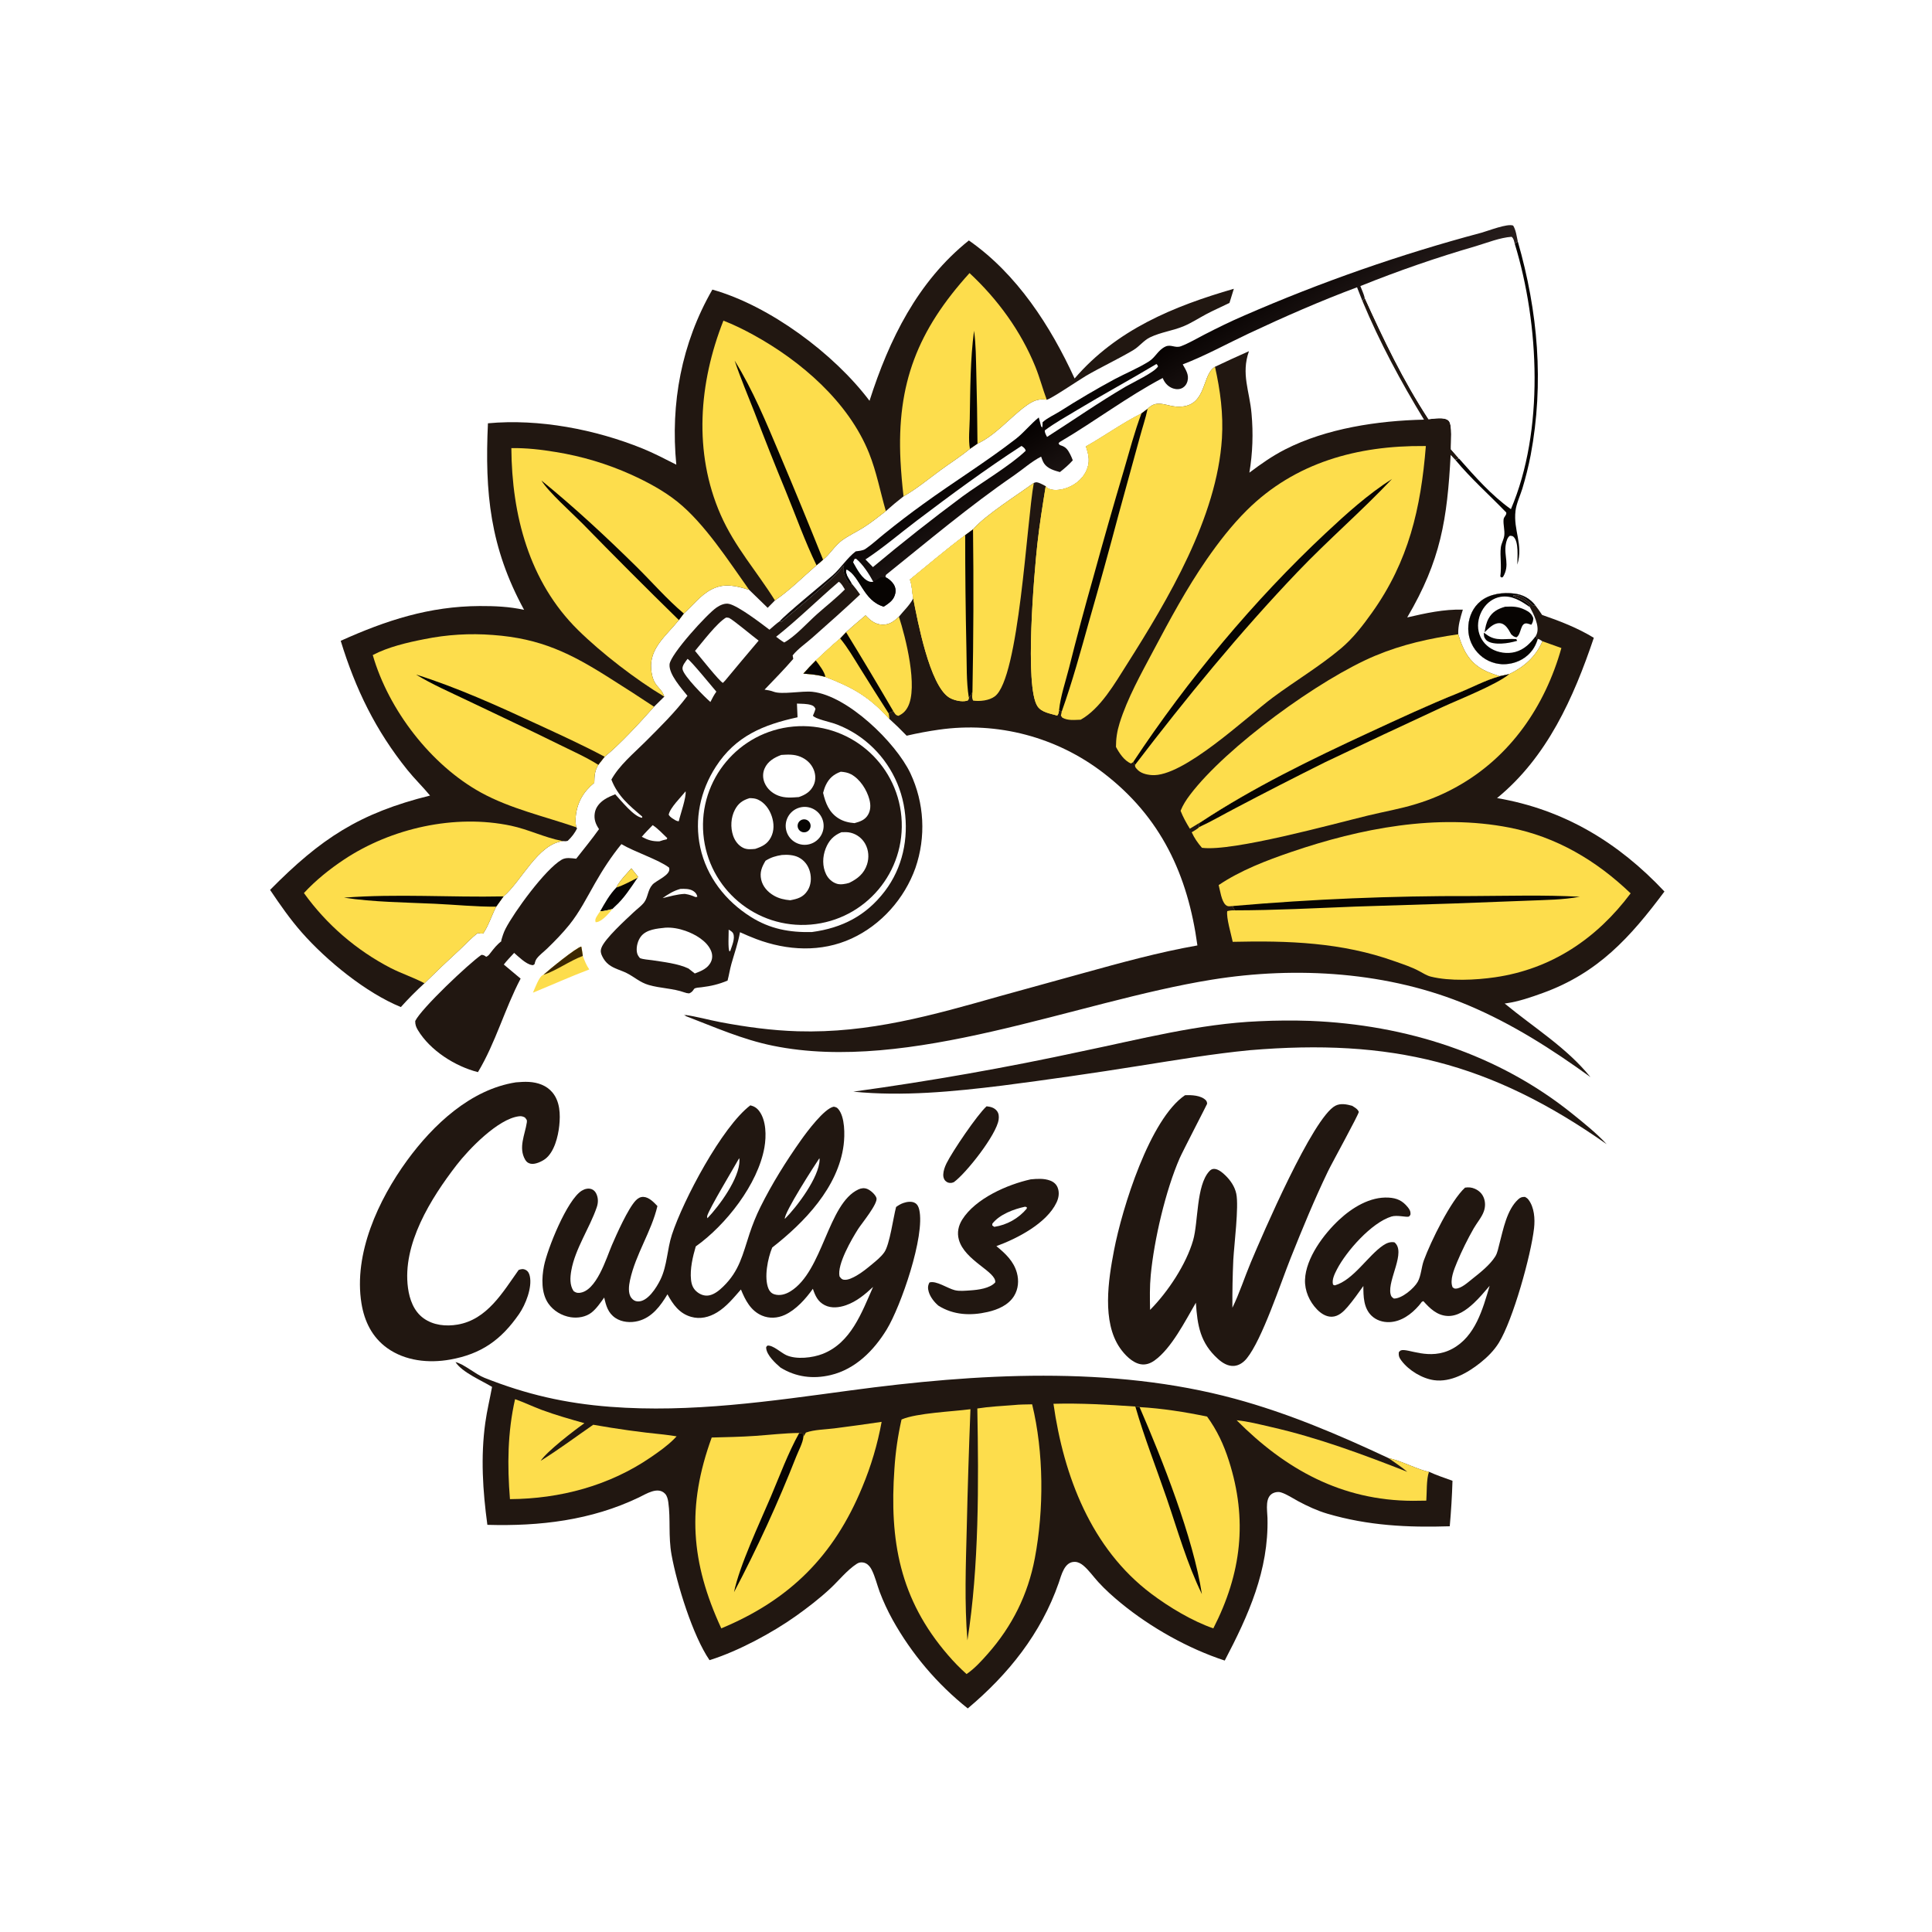 <svg xmlns="http://www.w3.org/2000/svg" style="display: block;" viewBox="0 0 2048 2048" width="1024" height="1024"><defs><linearGradient id="Gradient1" gradientUnits="userSpaceOnUse" x1="1226.02" y1="368.588" x2="1275.52" y2="449.804"><stop class="stop0" offset="0" stop-opacity="1" stop-color="rgb(5,1,0)"></stop><stop class="stop1" offset="1" stop-opacity="1" stop-color="rgb(40,30,29)"></stop></linearGradient><linearGradient id="Gradient2" gradientUnits="userSpaceOnUse" x1="541.595" y1="782.918" x2="568.759" y2="748.36"><stop class="stop0" offset="0" stop-opacity="1" stop-color="rgb(0,2,1)"></stop><stop class="stop1" offset="1" stop-opacity="1" stop-color="rgb(34,21,5)"></stop></linearGradient></defs><path transform="translate(0,0)" fill="rgb(255,255,255)" d="M 0 0 L 2048 0 L 2048 2048 L 0 2048 L 0 0 z"></path><path transform="translate(0,0)" fill="rgb(33,23,17)" d="M 1444.3 319.241 L 1446.61 315.64 C 1466.75 360.14 1487.47 403.368 1514.27 444.374 C 1519.87 443.934 1531.25 441.602 1535.65 446.032 C 1539.82 450.23 1537.84 469.635 1538.05 476.31 L 1546.55 486.029 L 1542.72 487.463 L 1537.75 482.2 C 1534.09 550.485 1527.39 593.853 1491.7 654.501 C 1511.3 649.985 1530.42 645.703 1550.68 646.229 C 1548.04 654.98 1545.47 663.088 1545.81 672.352 C 1550.53 688.201 1556.8 701.419 1571.97 709.763 C 1577.51 712.815 1583.77 714.813 1589.77 716.775 L 1599.81 714.591 C 1615.6 707.024 1628.06 696.073 1635 679.75 L 1630.83 677.188 L 1629.82 678.039 C 1627.69 684.669 1624.69 689.715 1619.52 694.453 C 1612.24 701.115 1601.88 704.507 1592.07 704.056 C 1582.13 703.534 1572.8 699.064 1566.17 691.64 C 1559.08 683.78 1555.6 673.32 1556.56 662.782 C 1557.38 652.943 1561.8 643.503 1569.56 637.26 C 1579.34 629.398 1593.39 627.639 1605.56 629.257 C 1614.73 630.477 1621.78 634.514 1627.53 641.725 C 1630.1 645 1632.43 648.332 1634.68 651.841 C 1653.72 658.403 1672.23 665.579 1689.52 676.102 C 1668.13 739.569 1640.08 802.561 1586.94 845.999 C 1657.88 858.114 1715.62 893.076 1764.38 945.05 C 1728.09 993.674 1694.12 1031.36 1635.39 1052.63 C 1623 1057.11 1609.77 1061.71 1596.7 1063.54 C 1596.14 1063.61 1595.57 1063.68 1595.01 1063.75 C 1625.84 1089.28 1660.46 1110.23 1685.95 1141.77 C 1645.17 1112.27 1603.37 1085.5 1556.81 1065.82 C 1472.18 1030.06 1374.55 1024 1284.55 1038.5 C 1140.13 1061.77 964.178 1138.11 819.25 1108.51 C 786.697 1101.86 757.471 1088.77 726.618 1076.95 L 726.097 1075.62 L 725.683 1076.5 L 725.384 1075.75 C 738.235 1077.41 750.896 1081.12 763.64 1083.53 C 790.717 1088.64 818.221 1092.39 845.79 1093.2 C 921.342 1095.4 988.382 1076.22 1060.21 1055.87 L 1147.98 1031.63 C 1187.96 1020.58 1228.41 1009.38 1269.3 1002.2 C 1259.15 927.552 1230.75 866.122 1169.63 819.324 C 1120.12 781.213 1057.34 764.678 995.483 773.46 C 983.932 775.093 972.458 777.236 961.096 779.882 C 955.154 773.678 948.991 767.691 942.617 761.931 C 920.65 737.949 904.232 728.924 874.965 717.543 C 867.195 715.392 859.611 714.638 851.6 714.098 C 855.822 709.252 860.221 704.682 864.774 700.147 C 873.315 692.315 881.72 684.215 890.632 676.807 L 896.898 670.204 C 903.53 664.002 910.628 658.217 917.51 652.291 C 922.628 657.636 927.708 661.977 935.503 662.17 C 942.865 662.353 947.771 658.513 952.889 653.729 C 958.103 647.218 964.111 641.824 968.057 634.371 C 966.718 627.464 966.986 621.147 964.555 614.358 C 984.06 598.516 1002.95 582.336 1023.14 567.298 L 1031.45 561.141 C 1044.67 545.853 1078.31 524.811 1095.88 511.919 C 1098.6 510.746 1099.94 511.258 1102.72 512.414 C 1104.7 513.237 1106.62 514.346 1108.5 515.371 C 1109 516.096 1109.22 516.525 1110.01 517.082 C 1114.92 520.546 1123.38 519.568 1128.76 517.929 C 1138.26 515.032 1146.91 508.719 1151.27 499.631 C 1155.86 490.058 1154.32 482.74 1151.12 473.232 C 1171.04 462.009 1189.47 448.616 1209.98 438.299 C 1212.08 436.605 1214.33 435.032 1216.5 433.412 C 1217.04 432.754 1218.02 431.99 1218.65 431.458 C 1227.24 424.191 1237.24 430.454 1247.04 431.048 C 1278.93 432.981 1273.63 399.889 1286.44 389.886 C 1286.93 389.505 1287.44 389.153 1287.94 388.787 C 1299.87 383.131 1311.87 377.627 1323.94 372.276 C 1315.44 396.443 1324.61 414.411 1326.67 438.41 C 1328.61 459.297 1327.85 480.348 1324.4 501.039 C 1336.58 491.861 1348.67 483.359 1362.29 476.397 C 1406.01 454.063 1460.72 445.893 1509.48 444.837 C 1484.71 404.133 1462.69 363.226 1444.3 319.241 z"></path><path transform="translate(0,0)" fill="rgb(253,221,76)" d="M 1287.94 388.787 C 1293.57 413.892 1296.91 438.965 1295.29 464.754 C 1290.03 548.511 1238.32 635.254 1194.43 704.483 C 1181.83 724.352 1166.44 751.318 1145.56 762.932 C 1138.81 763.097 1132.14 764.118 1126.05 760.725 L 1124.59 758.617 L 1125.48 754.274 L 1122.63 752.85 C 1122.2 755.29 1122.28 756.544 1120.69 758.545 C 1113.59 756.401 1104.25 755.276 1099.83 748.755 C 1085.81 728.062 1096.42 605.974 1099.67 576.511 C 1101.94 556.004 1105.22 535.729 1108.5 515.371 C 1109 516.096 1109.22 516.525 1110.01 517.082 C 1114.92 520.546 1123.38 519.568 1128.76 517.929 C 1138.26 515.032 1146.91 508.719 1151.27 499.631 C 1155.86 490.058 1154.32 482.74 1151.12 473.232 C 1171.04 462.009 1189.47 448.616 1209.98 438.299 C 1212.08 436.605 1214.33 435.032 1216.5 433.412 C 1217.04 432.754 1218.02 431.99 1218.65 431.458 C 1227.24 424.191 1237.24 430.454 1247.04 431.048 C 1278.93 432.981 1273.63 399.889 1286.44 389.886 C 1286.93 389.505 1287.44 389.153 1287.94 388.787 z"></path><path transform="translate(0,0)" fill="rgb(253,221,76)" d="M 1151.12 473.232 C 1171.04 462.009 1189.47 448.616 1209.98 438.299 C 1202.58 457.818 1197.26 478.431 1191.35 498.456 C 1180.16 536.18 1169.35 574.019 1158.93 611.966 C 1149.88 643.814 1141.32 675.8 1133.25 707.912 C 1129.53 722.48 1124.24 737.893 1122.63 752.85 C 1122.2 755.29 1122.28 756.544 1120.69 758.545 C 1113.59 756.401 1104.25 755.276 1099.83 748.755 C 1085.81 728.062 1096.42 605.974 1099.67 576.511 C 1101.94 556.004 1105.22 535.729 1108.5 515.371 C 1109 516.096 1109.22 516.525 1110.01 517.082 C 1114.92 520.546 1123.38 519.568 1128.76 517.929 C 1138.26 515.032 1146.91 508.719 1151.27 499.631 C 1155.86 490.058 1154.32 482.74 1151.12 473.232 z"></path><path transform="translate(0,0)" fill="rgb(7,4,2)" d="M 1216.5 433.412 C 1214.41 443.431 1210.95 453.402 1208.3 463.322 L 1185.7 545.571 C 1175.75 583.05 1165.42 620.427 1154.71 657.697 C 1145.67 689.944 1136.76 722.733 1125.48 754.274 L 1122.63 752.85 C 1124.24 737.893 1129.53 722.48 1133.25 707.912 C 1141.32 675.8 1149.88 643.814 1158.93 611.966 C 1169.35 574.019 1180.16 536.18 1191.35 498.456 C 1197.26 478.431 1202.58 457.818 1209.98 438.299 C 1212.08 436.605 1214.33 435.032 1216.5 433.412 z"></path><path transform="translate(0,0)" fill="rgb(253,221,76)" d="M 1635 679.75 C 1641.72 682.1 1648.43 684.494 1655.13 686.931 C 1637.83 748.579 1601.02 802.367 1544.43 833.889 C 1530.8 841.514 1516.39 847.645 1501.44 852.176 C 1484.61 857.413 1467.24 860.356 1450.14 864.503 C 1413.24 873.451 1306.37 903.034 1274.12 898.693 C 1269.68 893.627 1266.06 888.395 1263.26 882.238 C 1265.46 880.763 1269.59 878.719 1271.2 876.713 C 1270.41 874.048 1270.9 874.258 1272.09 871.925 C 1328.51 834.693 1389.92 804.88 1451.21 776.523 C 1482.57 762.013 1513.81 747.422 1545.88 734.555 C 1560.32 728.764 1574.81 720.87 1589.77 716.775 L 1599.81 714.591 C 1615.6 707.024 1628.06 696.073 1635 679.75 z"></path><path transform="translate(0,0)" fill="rgb(7,4,2)" d="M 1589.77 716.775 L 1599.81 714.591 C 1586.54 725.728 1546.01 741.691 1529.05 749.529 C 1487.44 768.749 1445.95 788.242 1404.6 808.007 C 1372.75 823.884 1341.07 840.111 1309.58 856.685 C 1296.87 863.284 1284.19 870.736 1271.2 876.713 C 1270.41 874.048 1270.9 874.258 1272.09 871.925 C 1328.51 834.693 1389.92 804.88 1451.21 776.523 C 1482.57 762.013 1513.81 747.422 1545.88 734.555 C 1560.32 728.764 1574.81 720.87 1589.77 716.775 z"></path><path transform="translate(0,0)" fill="rgb(253,221,76)" d="M 1251.46 859.46 C 1253.98 853.219 1257.39 847.952 1261.43 842.612 C 1299.88 791.736 1399.31 719.507 1457.99 695.024 C 1486.66 683.061 1515.18 676.765 1545.81 672.352 C 1550.53 688.201 1556.8 701.419 1571.97 709.763 C 1577.51 712.815 1583.77 714.813 1589.77 716.775 C 1574.81 720.87 1560.32 728.764 1545.88 734.555 C 1513.81 747.422 1482.57 762.013 1451.21 776.523 C 1389.92 804.88 1328.51 834.693 1272.09 871.925 L 1261.27 878.458 C 1257.52 872.271 1254.08 866.22 1251.46 859.46 z"></path><path transform="translate(0,0)" fill="rgb(253,221,76)" d="M 1031.45 561.141 C 1044.67 545.853 1078.31 524.811 1095.88 511.919 C 1088.35 552.683 1080.31 719.012 1054.53 738.193 C 1048.5 742.68 1038.82 743.654 1031.61 742.716 C 1029.89 739.924 1030.69 736.514 1030.84 733.275 C 1029.77 735.911 1029.32 737.381 1026.94 739.104 C 1026.92 739.568 1027 740.046 1026.88 740.494 C 1026.43 742.181 1026.38 742.389 1024.98 742.802 C 1019.53 744.407 1010.63 742.297 1005.9 739.229 C 985.388 725.916 972.831 658.728 968.057 634.371 C 966.718 627.464 966.986 621.147 964.555 614.358 C 984.06 598.516 1002.95 582.336 1023.14 567.298 L 1031.45 561.141 z"></path><path transform="translate(0,0)" fill="rgb(253,221,76)" d="M 964.555 614.358 C 984.06 598.516 1002.95 582.336 1023.14 567.298 C 1023.13 607.271 1023.56 647.243 1024.43 687.207 C 1024.9 704.034 1024.27 722.539 1026.94 739.104 C 1026.92 739.568 1027 740.046 1026.88 740.494 C 1026.43 742.181 1026.38 742.389 1024.98 742.802 C 1019.53 744.407 1010.63 742.297 1005.9 739.229 C 985.388 725.916 972.831 658.728 968.057 634.371 C 966.718 627.464 966.986 621.147 964.555 614.358 z"></path><path transform="translate(0,0)" fill="rgb(7,4,2)" d="M 1031.45 561.141 C 1032.16 618.518 1031.95 675.904 1030.84 733.275 C 1029.77 735.911 1029.32 737.381 1026.94 739.104 C 1024.27 722.539 1024.9 704.034 1024.43 687.207 C 1023.56 647.243 1023.13 607.271 1023.14 567.298 L 1031.45 561.141 z"></path><path transform="translate(0,0)" fill="rgb(253,221,76)" d="M 917.51 652.291 C 922.628 657.636 927.708 661.977 935.503 662.17 C 942.865 662.353 947.771 658.513 952.889 653.729 C 959.939 675.284 973.509 728.708 962.219 749.572 C 959.776 754.087 956.963 756.649 952.375 758.817 C 949.203 758.196 948.709 756.443 946.919 753.869 C 945.043 754.517 943.564 754.989 942.034 756.283 L 942.617 761.931 C 920.65 737.949 904.232 728.924 874.965 717.543 C 867.195 715.392 859.611 714.638 851.6 714.098 C 855.822 709.252 860.221 704.682 864.774 700.147 C 873.315 692.315 881.72 684.215 890.632 676.807 L 896.898 670.204 C 903.53 664.002 910.628 658.217 917.51 652.291 z"></path><path transform="translate(0,0)" fill="rgb(253,221,76)" d="M 864.774 700.147 C 873.315 692.315 881.72 684.215 890.632 676.807 C 898.586 686.366 904.932 697.468 911.53 707.989 C 921.569 724.168 931.737 740.267 942.034 756.283 L 942.617 761.931 C 920.65 737.949 904.232 728.924 874.965 717.543 C 867.195 715.392 859.611 714.638 851.6 714.098 C 855.822 709.252 860.221 704.682 864.774 700.147 z"></path><path transform="translate(0,0)" fill="rgb(7,4,2)" d="M 864.774 700.147 C 868.213 704.568 874.007 712.045 874.965 717.543 C 867.195 715.392 859.611 714.638 851.6 714.098 C 855.822 709.252 860.221 704.682 864.774 700.147 z"></path><path transform="translate(0,0)" fill="rgb(7,4,2)" d="M 896.898 670.204 C 913.889 697.902 930.564 725.792 946.919 753.869 C 945.043 754.517 943.564 754.989 942.034 756.283 C 931.737 740.267 921.569 724.168 911.53 707.989 C 904.932 697.468 898.586 686.366 890.632 676.807 L 896.898 670.204 z"></path><path transform="translate(0,0)" fill="rgb(255,255,255)" d="M 1629.82 678.039 C 1627.69 684.669 1624.69 689.715 1619.52 694.453 C 1612.24 701.115 1601.88 704.507 1592.07 704.056 C 1582.13 703.534 1572.8 699.064 1566.17 691.64 C 1559.08 683.78 1555.6 673.32 1556.56 662.782 C 1557.38 652.943 1561.8 643.503 1569.56 637.26 C 1579.34 629.398 1593.39 627.639 1605.56 629.257 C 1614.73 630.477 1621.78 634.514 1627.53 641.725 L 1625.63 642.157 C 1621.07 638.142 1613.24 630.469 1606.95 630.878 C 1605.83 630.95 1605.2 631.135 1604.04 631.375 L 1604.03 631.935 C 1610.66 634.452 1617.32 636.386 1621.62 642.4 L 1621.78 643.615 C 1625.6 650.718 1632.05 663.388 1629.19 671.515 C 1628.68 672.976 1628.61 673.005 1627.96 674.213 L 1629.82 678.039 z"></path><path transform="translate(0,0)" fill="rgb(7,4,2)" d="M 1629.82 678.039 C 1627.69 684.669 1624.69 689.715 1619.52 694.453 C 1612.24 701.115 1601.88 704.507 1592.07 704.056 C 1582.13 703.534 1572.8 699.064 1566.17 691.64 C 1559.08 683.78 1555.6 673.32 1556.56 662.782 C 1557.38 652.943 1561.8 643.503 1569.56 637.26 C 1579.34 629.398 1593.39 627.639 1605.56 629.257 C 1614.73 630.477 1621.78 634.514 1627.53 641.725 L 1625.63 642.157 C 1621.07 638.142 1613.24 630.469 1606.95 630.878 C 1605.83 630.95 1605.2 631.135 1604.04 631.375 L 1604.03 631.935 C 1610.66 634.452 1617.32 636.386 1621.62 642.4 L 1621.78 643.615 C 1612.42 637.077 1602.54 630.669 1590.51 632.704 C 1582.88 633.996 1576.43 638.848 1572.25 645.261 C 1567.68 652.283 1565.59 661.285 1567.47 669.529 C 1569.23 677.201 1573.94 683.549 1580.69 687.566 C 1588.04 691.937 1597.92 693.355 1606.18 691.121 C 1615.8 688.52 1622.25 681.935 1627.96 674.213 L 1629.82 678.039 z"></path><path transform="translate(0,0)" fill="rgb(7,4,2)" d="M 1595.48 643.156 C 1603.33 642.759 1609.15 642.824 1616.44 646.35 C 1620.85 648.483 1623.72 650.623 1625.36 655.321 C 1625.2 658.339 1624.91 659.623 1623.24 662.281 C 1621.83 661.799 1620.24 661.13 1618.77 660.899 C 1611.28 659.718 1612.99 672.272 1607.51 675.578 C 1604.62 675.044 1604 674.191 1601.84 672.287 C 1600.45 669.571 1598.96 666.969 1596.99 664.625 C 1594.97 662.22 1592.32 660.52 1589.06 660.586 C 1582.84 660.711 1577.94 666.294 1573.71 670.229 C 1574.53 665.101 1575.43 660.201 1577.98 655.607 C 1581.96 648.442 1587.86 645.36 1595.48 643.156 z"></path><path transform="translate(0,0)" fill="rgb(7,4,2)" d="M 1572.9 670.648 C 1573.8 671.253 1574.72 671.826 1575.58 672.488 C 1585.81 680.394 1595.62 676.509 1607.28 677.481 L 1608.31 679.291 C 1602.66 680.92 1597.49 681.962 1591.6 682.225 C 1586.81 682.44 1578.42 682.108 1575.02 678.001 C 1572.81 675.336 1573.05 673.857 1572.9 670.648 z"></path><path transform="translate(0,0)" fill="rgb(253,221,76)" d="M 1182.96 791.731 C 1182.98 782.899 1184.18 775.035 1186.81 766.591 C 1195.02 740.242 1209.64 714.169 1222.55 689.853 C 1240.04 656.906 1257.8 623.863 1279.05 593.145 C 1291.76 574.777 1305.76 556.725 1321.62 540.964 C 1372.79 490.107 1439.21 472.223 1509.63 472.809 L 1511.47 472.828 C 1506.15 538.775 1493.38 594.724 1454.36 649.469 C 1444.64 663.114 1434.36 676.522 1421.48 687.365 C 1398.93 706.353 1373.17 721.679 1349.48 739.227 C 1321.47 759.981 1254.01 824.361 1220.72 821.62 C 1214.98 821.147 1208.86 819.682 1204.98 815.07 C 1203.57 813.389 1203.11 813.071 1203.2 810.813 L 1201.22 807.839 L 1198.95 809.342 C 1191.86 806.567 1186.4 798.292 1182.96 791.731 z"></path><path transform="translate(0,0)" fill="rgb(7,4,2)" d="M 1475.64 507.681 C 1443.5 541.726 1407.79 572.424 1375.39 606.355 C 1314.18 670.462 1256.99 740.361 1203.2 810.813 L 1201.22 807.839 C 1258.34 721.405 1329.49 636.024 1405.14 565.265 C 1427.23 544.607 1450.06 523.981 1475.64 507.681 z"></path><path transform="translate(0,0)" fill="rgb(253,221,76)" d="M 1291.84 938.217 C 1315.06 922.567 1342.6 912.058 1369.02 903.045 C 1442.09 878.109 1523.23 862.245 1600.15 877.307 C 1649.77 887.023 1692.34 912.241 1728.53 947.006 C 1692.63 994.96 1644.72 1027.28 1584.68 1035.97 C 1564.25 1038.92 1536.93 1040.27 1516.68 1035.24 C 1512.59 1034.22 1508.32 1031.54 1504.61 1029.52 C 1496.4 1025.04 1487.17 1022.13 1478.38 1018.98 C 1422.39 998.908 1365.49 996.988 1306.73 998.378 C 1305.13 990.597 1299.72 972.576 1300.93 965.821 C 1303.87 965.041 1306.29 964.936 1309.32 965.009 C 1307.71 963.175 1307.43 962.77 1306.93 960.399 C 1303.71 960.589 1301.51 961.475 1299 959.022 C 1294.78 954.905 1293.35 943.944 1291.84 938.217 z"></path><path transform="translate(0,0)" fill="rgb(7,4,2)" d="M 1306.93 960.399 C 1391.14 953.085 1475.65 949.568 1560.18 949.859 C 1598.27 949.697 1636.6 948.551 1674.65 950.576 C 1656.87 953.927 1638.32 953.949 1620.27 954.717 L 1540.12 957.752 L 1436.72 961.019 C 1394.25 962.691 1351.83 964.935 1309.32 965.009 C 1307.71 963.175 1307.43 962.77 1306.93 960.399 z"></path><path transform="translate(0,0)" fill="rgb(33,23,17)" d="M 1027.03 254.893 C 1078.05 290.4 1113.62 345.609 1139.13 401.212 C 1183.61 349.484 1243.89 324.637 1307.92 306.123 L 1303.28 321.125 C 1295.04 325.191 1286.55 328.847 1278.44 333.166 C 1270.56 337.365 1262.69 342.532 1254.44 345.931 C 1242.87 350.7 1230.62 352.068 1219.06 357.612 C 1212.42 360.8 1207.76 367.314 1201.39 371.102 C 1185.15 380.754 1167.72 388.822 1151.3 398.344 C 1144.79 402.113 1112.78 423.818 1109.56 423.7 C 1100.67 422.277 1094.66 425.102 1087.5 430.305 C 1070.34 442.782 1055.74 461.127 1036.17 470.278 L 1028.16 475.781 C 1018.36 483.892 1007.44 490.733 997.178 498.256 C 984.368 507.645 971.598 518.269 957.789 526.141 C 951.367 531.151 945.113 536.371 939.036 541.794 C 931.303 547.731 923.561 554.005 915.313 559.206 C 907.785 563.953 899.383 567.758 892.257 573.054 C 884.641 578.714 879.835 587.581 872.481 593.278 C 870.201 595.286 867.96 597.373 865.545 599.216 C 851.408 611.39 836.901 626.027 821.481 636.474 L 813.773 644.325 C 807.281 637.908 800.734 631.547 794.133 625.243 C 780.419 621.083 767.987 617.738 754.411 624.721 C 742.332 630.934 734.787 641.63 724.876 650.347 L 719.624 657.284 C 706.939 673.241 688.102 686.977 690.282 709.578 C 692.127 728.705 700.379 727.044 704.163 738.463 L 693.307 749.155 C 680.065 764.195 656.126 790.204 640.942 802.16 L 634.226 810.755 C 630.317 817.129 630.159 822.517 629.97 829.749 C 618.555 839.077 611.708 850.626 610.3 865.521 C 609.927 869.469 610.167 873.049 610.805 876.948 L 611.743 877.977 C 609.366 883.132 605.893 887.439 601.787 891.326 C 599.975 891.814 598.758 891.825 596.898 891.61 C 569.967 894.605 552.636 934.447 533.748 950.216 C 531.115 953.812 528.529 957.442 525.991 961.105 C 521.283 970.183 517.924 981.125 512.267 989.45 C 510.11 989.852 508.622 989.544 506.496 989.077 C 499.757 994.052 493.668 1000.78 487.531 1006.52 C 474.791 1018.21 462.265 1030.13 449.962 1042.28 C 441.162 1050.34 432.878 1058.64 424.917 1067.53 C 387.957 1052.42 346.346 1018.45 319.959 988.51 C 307.445 974.31 296.836 959.007 286.288 943.329 C 340.085 888.875 380.849 861.991 455.859 843.319 C 448.172 834.013 439.442 825.604 431.852 816.171 C 398.168 774.306 376.849 730.461 361.172 679.285 C 409.256 657.626 455.042 642.686 508.452 642.421 C 524.351 642.341 539.976 643.038 555.553 646.459 C 519.481 580.251 513.815 522.525 517.236 448.715 C 571.302 443.661 631.143 455.177 681.194 475.489 C 693.406 480.445 705.148 486.653 716.91 492.578 C 710.62 427.552 722.365 363.89 755.151 306.975 C 815.717 324.005 884.065 374.819 921.721 424.868 C 942.479 359.97 972.666 298.425 1027.03 254.893 z"></path><path transform="translate(0,0)" fill="rgb(253,221,76)" d="M 395.135 694.375 C 411.511 685.807 431.624 681.088 449.765 677.549 C 473.636 672.694 498.067 671.193 522.353 673.088 C 573.344 676.763 605.134 692.609 647.233 719.391 C 662.711 729.125 678.071 739.047 693.307 749.155 C 680.065 764.195 656.126 790.204 640.942 802.16 L 634.226 810.755 C 630.317 817.129 630.159 822.517 629.97 829.749 C 618.555 839.077 611.708 850.626 610.3 865.521 C 609.927 869.469 610.167 873.049 610.805 876.948 C 577.446 865.444 541.038 857.257 510.001 840.227 C 457.006 811.149 411.936 752.694 395.135 694.375 z"></path><path transform="translate(0,0)" fill="url(#Gradient2)" d="M 440.993 715.04 C 484.763 728.816 527.57 748.261 569.209 767.529 C 593.212 778.637 617.615 789.716 640.942 802.16 L 634.226 810.755 C 621.248 802.497 606.424 795.993 592.617 789.157 C 560.251 773.131 527.534 757.934 494.98 742.309 C 476.877 733.619 458.131 725.521 440.993 715.04 z"></path><path transform="translate(0,0)" fill="rgb(253,221,76)" d="M 766.849 339.892 C 777.62 344.059 788.215 349.277 798.342 354.825 C 848.892 382.518 899.432 425.989 921.218 480.301 C 929.186 500.166 933.103 521.303 939.036 541.794 C 931.303 547.731 923.561 554.005 915.313 559.206 C 907.785 563.953 899.383 567.758 892.257 573.054 C 884.641 578.714 879.835 587.581 872.481 593.278 C 870.201 595.286 867.96 597.373 865.545 599.216 C 851.408 611.39 836.901 626.027 821.481 636.474 C 802.15 605.586 778.784 579.586 763.893 545.643 C 734.882 479.515 740.837 405.792 766.849 339.892 z"></path><path transform="translate(0,0)" fill="rgb(7,4,2)" d="M 778.739 382.242 C 798.144 413.451 812.194 447.809 826.493 481.571 C 842.185 518.657 857.515 555.894 872.481 593.278 C 870.201 595.286 867.96 597.373 865.545 599.216 C 853.215 573.942 843.585 546.591 832.878 520.528 C 821.479 492.937 810.475 465.184 799.868 437.279 C 792.717 419.013 784.986 400.838 778.739 382.242 z"></path><path transform="translate(0,0)" fill="rgb(253,221,76)" d="M 542.054 475.016 C 557.632 474.759 573.788 476.568 589.114 479.157 C 616.796 483.618 643.769 491.713 669.332 503.233 C 686.346 510.998 703.559 520.185 718.16 531.911 C 747.02 555.087 772.609 595.008 794.133 625.243 C 780.419 621.083 767.987 617.738 754.411 624.721 C 742.332 630.934 734.787 641.63 724.876 650.347 L 719.624 657.284 C 706.939 673.241 688.102 686.977 690.282 709.578 C 692.127 728.705 700.379 727.044 704.163 738.463 C 674.218 720.569 637.633 692.398 612.653 667.767 C 560.788 616.625 542.552 545.801 542.054 475.016 z"></path><path transform="translate(0,0)" fill="rgb(7,4,2)" d="M 719.624 657.284 C 685.137 623.535 651.038 589.391 617.334 554.859 C 606.251 543.68 581.038 521.213 573.965 509.368 C 609.184 538.071 641.89 568.464 674.263 600.311 C 691.046 616.821 706.883 635.217 724.876 650.347 L 719.624 657.284 z"></path><path transform="translate(0,0)" fill="rgb(253,221,76)" d="M 322.177 946.665 C 334.466 933.284 349.567 921.199 364.64 911.187 C 414.862 877.829 482.17 862.744 541.644 875.285 C 560.046 879.166 577.209 887.814 595.597 891.373 C 596.03 891.457 596.464 891.531 596.898 891.61 C 569.967 894.605 552.636 934.447 533.748 950.216 C 531.115 953.812 528.529 957.442 525.991 961.105 C 521.283 970.183 517.924 981.125 512.267 989.45 C 510.11 989.852 508.622 989.544 506.496 989.077 C 499.757 994.052 493.668 1000.78 487.531 1006.52 C 474.791 1018.21 462.265 1030.13 449.962 1042.28 C 438.448 1036.2 425.793 1032.07 414.128 1026.14 C 377.658 1007.24 346.156 980.015 322.177 946.665 z"></path><path transform="translate(0,0)" fill="rgb(7,4,2)" d="M 364.656 951.551 C 420.891 947.215 477.482 951.423 533.748 950.216 C 531.115 953.812 528.529 957.442 525.991 961.105 C 504.511 961.273 482.489 959.011 460.986 958.019 C 429.225 956.555 396.082 956.34 364.656 951.551 z"></path><path transform="translate(0,0)" fill="rgb(253,221,76)" d="M 957.789 526.141 C 956.328 513.675 955.255 501.167 954.572 488.635 C 950.439 406.593 972.855 350.067 1027.74 289.471 C 1057.52 317.142 1082.19 350.972 1097.52 388.726 C 1102.16 400.152 1105.25 412.15 1109.56 423.7 C 1100.67 422.277 1094.66 425.102 1087.5 430.305 C 1070.34 442.782 1055.74 461.127 1036.17 470.278 L 1028.16 475.781 C 1018.36 483.892 1007.44 490.733 997.178 498.256 C 984.368 507.645 971.598 518.269 957.789 526.141 z"></path><path transform="translate(0,0)" fill="rgb(7,4,2)" d="M 1032.52 350.63 C 1034.59 365.161 1034.51 380.289 1034.92 394.959 C 1035.58 420.061 1036 445.168 1036.17 470.278 L 1028.16 475.781 C 1026.39 466.209 1027.79 453.92 1027.97 444.168 C 1028.56 413.32 1028.46 381.214 1032.52 350.63 z"></path><path transform="translate(0,0)" fill="rgb(33,23,17)" d="M 521.602 1470.17 C 510.447 1463.35 490.013 1454.84 482.847 1443.89 C 491.544 1445.68 503.81 1456.69 513.565 1460.55 C 558.106 1478.2 599.071 1487.58 646.848 1491.26 C 732.571 1497.85 817.166 1485.26 901.852 1473.86 C 1034.51 1455.99 1178.33 1447.31 1308.99 1482.73 C 1365.44 1498.04 1419.1 1520.88 1471.92 1545.67 C 1485.93 1548.55 1503.48 1558.23 1514.8 1560.17 C 1522.88 1563.85 1531.35 1566.68 1539.7 1569.69 C 1539.21 1585.79 1538.24 1601.88 1536.79 1617.92 C 1492.15 1619.34 1450.16 1617.24 1407.02 1604.57 C 1396.47 1601.47 1385.78 1596.51 1376.1 1591.32 C 1370.32 1588.22 1363.96 1583.86 1357.73 1581.96 C 1355.52 1581.29 1352.97 1581.55 1350.8 1582.28 C 1340.3 1585.83 1343.37 1600.63 1343.58 1609.03 C 1344.96 1664.62 1323.41 1712.31 1298.27 1760.26 C 1259.64 1747.63 1219.9 1725.3 1188.44 1699.52 C 1179.94 1692.55 1171.56 1685.07 1164.15 1676.94 C 1158.99 1671.28 1154.25 1664.45 1148.42 1659.56 C 1145.92 1657.47 1142.96 1655.8 1139.65 1655.65 C 1128.27 1655.14 1125.18 1669.67 1122.25 1678.04 C 1103.51 1731.63 1068.96 1774.85 1025.86 1811 C 993.422 1785.16 966.353 1753.22 946.172 1717 C 940.9 1707.46 936.316 1697.56 932.454 1687.38 C 929.65 1679.78 927.715 1671.36 924.084 1664.13 C 922.652 1661.28 920.695 1658.69 917.791 1657.23 C 916.915 1656.78 915.975 1656.47 915.004 1656.32 C 912.478 1655.91 910.405 1656.3 908.288 1657.66 C 898.036 1664.26 889.21 1675.43 880.236 1683.8 C 868.934 1694.34 856.372 1704.03 843.788 1712.99 C 818.756 1730.83 782.786 1750.1 753.383 1759.45 C 752.965 1759.59 752.545 1759.71 752.126 1759.84 C 734.417 1734.05 717.524 1679.4 711.877 1648.21 C 708.291 1628.4 710.985 1610.3 708.419 1592.37 C 707.979 1589.29 707.182 1585.7 704.952 1583.38 C 697.318 1575.41 684.935 1583.68 677.153 1587.4 C 626.512 1611.65 572.115 1618 516.633 1616.39 C 511.718 1580.3 509.419 1544.38 514.438 1508.14 C 516.203 1495.39 519.276 1482.82 521.602 1470.17 z"></path><path transform="translate(0,0)" fill="rgb(253,221,76)" d="M 1310.9 1505.54 C 1322.93 1506.67 1335.23 1509.91 1346.99 1512.59 C 1397.17 1524.01 1443.95 1541.46 1491.77 1560.16 C 1485.58 1554.87 1478.52 1550.45 1471.92 1545.67 C 1485.93 1548.55 1503.48 1558.23 1514.8 1560.17 C 1511.92 1567.99 1512.6 1582.29 1511.94 1590.74 C 1507.14 1590.87 1502.34 1590.93 1497.54 1590.92 C 1422.26 1590.66 1362.77 1557.66 1310.9 1505.54 z"></path><path transform="translate(0,0)" fill="rgb(253,221,76)" d="M 1074.86 1489.42 C 1081.16 1488.69 1087.76 1488.84 1094.11 1488.64 C 1106.53 1539.58 1106.71 1600.33 1096.95 1651.84 C 1089.66 1690.34 1072.95 1723.87 1047 1753.23 C 1040.32 1760.79 1032.96 1768.88 1024.59 1774.58 C 1017.63 1768.33 1011.08 1761.64 1004.99 1754.54 C 953.692 1695.2 942.719 1633.01 948.137 1556.75 C 949.264 1539.25 951.781 1521.86 955.662 1504.75 C 955.8 1504.69 955.938 1504.63 956.075 1504.57 C 971.745 1497.85 1009.9 1496.3 1028.72 1493.82 C 1027.07 1535.77 1025.76 1577.73 1024.8 1619.7 C 1023.79 1659.24 1022.28 1699.41 1025.51 1738.87 C 1037.88 1660.39 1037.46 1572.39 1036 1493.05 C 1048.82 1491.03 1061.93 1490.41 1074.86 1489.42 z"></path><path transform="translate(0,0)" fill="rgb(253,221,76)" d="M 1116.72 1488.07 C 1145.91 1487.3 1174.43 1488.95 1203.51 1490.98 L 1207.99 1491.57 C 1231.73 1492.93 1256.29 1496.78 1279.55 1501.62 C 1290.2 1516.28 1297.16 1531.23 1302.68 1548.49 C 1322.71 1611.06 1316.01 1667.9 1286.18 1726.14 C 1263.72 1718.37 1239.28 1703.65 1220.32 1689.38 C 1156.68 1641.48 1127.57 1564.59 1116.72 1488.07 z"></path><path transform="translate(0,0)" fill="rgb(7,4,2)" d="M 1203.51 1490.98 L 1207.99 1491.57 C 1232.11 1547.25 1264.94 1630.19 1274.05 1689.77 C 1258.28 1657.51 1248.31 1621.97 1236.69 1588.09 C 1225.61 1555.78 1213 1523.8 1203.51 1490.98 z"></path><path transform="translate(0,0)" fill="rgb(253,221,76)" d="M 851.627 1523.05 L 854.321 1518.59 C 862.977 1515.44 875.197 1515.31 884.432 1514.13 C 901.166 1511.99 917.879 1509.69 934.568 1507.22 C 930.23 1530.99 923.334 1554.22 914.001 1576.5 C 883.986 1649.3 837.092 1695.95 764.594 1726.13 C 732.218 1656.05 727.834 1596.78 754.444 1523.83 C 769.861 1523.43 785.325 1523.16 800.71 1522.09 C 816.142 1521.02 831.756 1519.14 847.217 1519 L 851.314 1519.83 L 851.627 1523.05 z"></path><path transform="translate(0,0)" fill="rgb(7,4,2)" d="M 847.217 1519 L 851.314 1519.83 L 851.627 1523.05 C 851.154 1529.26 846.347 1538.1 844.064 1543.92 C 824.754 1593.05 802.732 1641.06 778.1 1687.75 C 783.787 1659.84 805.277 1614.41 817.009 1586.8 C 826.583 1564.28 835.317 1540.35 847.217 1519 z"></path><path transform="translate(0,0)" fill="rgb(253,221,76)" d="M 545.99 1483.17 C 555.59 1486.54 564.826 1491.05 574.391 1494.6 C 589.161 1500.07 604.37 1504.34 619.514 1508.64 C 608.451 1516.47 579.823 1538.42 573.15 1548.52 C 592.146 1536.72 610.445 1523.03 628.85 1510.29 C 653.889 1514.72 678.52 1518.19 703.82 1520.7 C 708.302 1521.14 712.78 1521.93 717.237 1522.58 C 716.292 1523.58 715.356 1524.58 714.386 1525.55 C 707.396 1532.58 698.429 1538.89 690.274 1544.51 C 646.136 1574.89 593.781 1588.81 540.565 1589.15 C 537.684 1553.23 538 1518.55 545.99 1483.17 z"></path><path transform="translate(0,0)" fill="rgb(33,23,17)" d="M 826.779 658.352 L 827.964 659.493 C 837.944 651.317 886.495 610.911 890.714 603.818 C 891.957 601.729 892.89 600.873 894.886 599.474 C 893.298 605.151 894.802 609.343 897.733 614.413 C 898.92 616.465 900.197 618.476 902.315 619.582 L 902.579 618.279 C 905.864 622.146 908.837 626.006 911.714 630.191 C 895.205 645.865 878.042 660.953 861.015 676.062 C 854.375 681.954 845.72 687.852 840.244 694.727 L 840.887 698.453 C 831.214 709.7 820.706 720.32 810.458 731.047 C 813.888 731.539 816.872 732.033 820.117 733.265 C 828.792 736.558 850.099 732.136 861.234 733.334 C 898.364 737.329 949.5 787.03 965.027 819.619 C 979.846 851.136 981.767 887.195 970.381 920.107 C 958.822 952.545 934.138 980.4 902.784 994.849 C 870.444 1009.75 834.467 1007.77 801.688 995.45 C 795.862 993.214 790.109 990.794 784.436 988.193 C 782.418 999.606 778.515 1010.45 775.368 1021.58 C 773.696 1027.49 772.799 1033.56 771.236 1039.48 C 761.765 1043.43 753.634 1045.32 743.456 1046.56 C 741.459 1046.8 736.728 1046.85 735.699 1048.41 C 734.146 1050.76 733.269 1051.9 730.559 1053.03 C 728.699 1052.94 727.275 1052.62 725.551 1052 C 713.225 1047.59 700.199 1047.75 687.663 1044.11 C 678.318 1041.39 672.627 1035.69 664.347 1031.52 C 658.144 1028.39 650.98 1026.86 645.414 1022.56 C 642.236 1020.1 640.02 1017.09 638.286 1013.49 C 636.827 1010.46 636.37 1008.06 637.507 1004.83 C 640.922 995.127 663.567 974.701 671.794 966.924 C 675.259 963.648 680.09 960.177 682.885 956.45 C 686.914 951.077 686.548 943.537 691.557 937.835 C 695.807 932.997 711.965 927.406 709.237 919.677 C 698.228 911.278 672.992 903.234 658.711 894.811 C 648.116 907.758 639.063 921.706 630.773 936.217 C 622.183 951.255 614.373 966.876 603.453 980.41 C 596.261 989.321 588.248 997.535 580.022 1005.49 C 576.473 1008.92 572.028 1012.15 569.033 1016.04 C 567.725 1017.74 567.087 1019.9 566.69 1021.97 C 564.841 1023.25 565.603 1023.25 563.69 1022.96 C 557.606 1022.02 549.615 1014.1 545.021 1010.11 C 541.359 1014.14 537.349 1018.11 534.06 1022.45 C 539.958 1027.47 545.897 1032.45 551.877 1037.37 C 534.999 1069.42 525.345 1105.46 506.64 1136.51 C 482.537 1130.42 455.985 1113.59 442.948 1091.91 C 441.001 1088.67 440.093 1086.09 440.146 1082.32 C 446.605 1068.99 496.847 1021.49 510.334 1012.18 C 512.655 1012.23 513.544 1012.91 515.386 1014.26 C 517.683 1013.19 518.317 1012.18 519.789 1010.29 C 523.576 1005.42 526.975 1001 532.038 997.353 L 531.141 997.659 C 532.429 993.121 533.738 988.665 535.915 984.46 C 545.163 966.598 577.716 921.721 595.333 911.339 C 600.007 908.585 605.664 909.774 610.795 910.268 C 618.893 899.889 627.381 889.634 634.987 878.896 C 631.352 873.505 629.442 868.452 630.495 861.835 C 631.478 855.664 635.674 850.859 640.752 847.503 C 644.231 845.203 648.277 843.524 652.138 841.963 C 658.116 848.318 672.161 866.139 680.764 866.9 L 680.744 865.541 C 666.931 853.821 654.807 843.783 648.094 826.403 C 656.495 811.18 671.56 798.779 683.807 786.554 C 699.215 771.174 715.682 755.018 728.73 737.599 C 722.582 729.866 708.873 714.812 709.752 704.232 C 710.633 693.637 749.756 650.522 759.761 643.879 C 763.516 641.386 768.401 639.083 772.994 640.182 C 782.96 642.568 806.541 660.558 815.66 667.527 C 819.287 664.457 822.872 661.052 826.779 658.352 z"></path><path transform="translate(0,0)" fill="rgb(255,255,255)" d="M 844.793 745.822 C 849.515 746.067 855.385 745.895 859.857 747.371 C 862.44 748.223 863.314 749.077 864.458 751.457 C 863.9 753.33 863.299 755.106 862.502 756.89 L 861.73 758.599 C 863.602 761.901 880.165 765.473 884.498 767.027 C 894.47 770.57 903.89 775.504 912.479 781.684 C 937.674 799.905 954.407 827.561 958.854 858.334 C 963.331 888.866 956.803 919.935 937.937 944.71 C 918.165 970.675 892.605 983.715 860.727 987.992 C 836.977 988.6 816.222 984.757 795.874 971.94 C 769.115 955.086 749.048 929.468 742.291 898.268 C 735.845 868.509 742.372 838.196 758.794 812.752 C 779.749 780.286 809.072 768.287 845.433 760.35 L 844.793 745.822 z"></path><path transform="translate(0,0)" fill="rgb(33,23,17)" d="M 841.102 770.159 C 899.182 764.923 950.469 807.857 955.533 865.952 C 960.598 924.047 917.512 975.207 859.402 980.099 C 801.535 984.97 750.636 942.104 745.593 884.252 C 740.55 826.4 783.265 775.374 841.102 770.159 z"></path><path transform="translate(0,0)" fill="rgb(255,255,255)" d="M 891.977 882.186 C 895.222 882.056 898.589 881.935 901.762 882.724 C 908.313 884.343 913.895 888.613 917.172 894.511 C 920.864 901.139 921.421 909.227 919.068 916.393 C 915.871 926.128 909.08 931.542 900.209 935.875 C 896.354 937.062 891.047 938.046 887.135 936.825 C 882.095 935.252 878.044 931.493 875.722 926.8 C 871.578 918.426 871.847 908.156 875.207 899.575 C 878.552 891.035 883.538 885.667 891.977 882.186 z"></path><path transform="translate(0,0)" fill="rgb(255,255,255)" d="M 828.82 906.314 C 834.532 905.828 841.476 906.207 846.656 908.888 C 852.761 912.047 856.844 917.582 858.578 924.187 C 860.318 930.815 859.777 938.263 856.01 944.107 C 851.443 951.19 845.426 952.864 837.677 954.312 C 831.416 953.76 825.787 952.522 820.286 949.348 C 813.801 945.606 808.52 939.814 806.876 932.361 C 805.178 924.662 807.592 918.936 811.508 912.419 C 817.247 908.837 822.22 907.35 828.82 906.314 z"></path><path transform="translate(0,0)" fill="rgb(255,255,255)" d="M 828.196 800.253 C 835.134 799.801 841.652 799.426 848.27 802.098 C 854.72 804.703 860.01 809.491 862.62 816.011 C 864.744 821.317 864.897 827.331 862.375 832.528 C 859.073 839.33 853.684 842.573 846.792 844.929 C 839.283 845.464 832.233 846.175 825.02 843.401 C 818.533 840.905 813.112 836.169 810.435 829.676 C 808.46 824.885 808.387 819.536 810.441 814.763 C 813.764 807.041 820.701 803.053 828.196 800.253 z"></path><path transform="translate(0,0)" fill="rgb(255,255,255)" d="M 891.255 818.053 C 895.122 818.344 898.724 818.923 902.189 820.777 C 911.7 825.865 918.897 837.282 921.604 847.48 C 923.067 852.992 923.074 858.883 920.038 863.885 C 916.759 869.285 911.605 870.981 905.818 872.557 C 899.727 872.07 893.974 870.719 888.754 867.425 C 878.871 861.19 875.039 851.31 872.522 840.465 C 873.288 837.778 874.058 835.063 875.243 832.525 C 878.705 825.107 883.617 820.802 891.255 818.053 z"></path><path transform="translate(0,0)" fill="rgb(255,255,255)" d="M 794.583 846.06 C 797.707 846.113 800.612 846.257 803.495 847.599 C 810.756 850.978 815.662 857.904 818.125 865.334 C 820.557 872.671 820.822 880.644 817.182 887.62 C 813.418 894.835 807.955 897.333 800.59 899.862 C 796.033 900.249 791.887 900.785 787.672 898.68 C 782.497 896.094 778.932 891.155 777.107 885.767 C 774.153 877.048 774.726 866.551 779.024 858.374 C 782.645 851.487 787.28 848.255 794.583 846.06 z"></path><path transform="translate(0,0)" fill="rgb(255,255,255)" d="M 847.274 856.159 C 857.945 853.001 869.151 859.11 872.278 869.789 C 875.406 880.468 869.265 891.657 858.577 894.754 C 847.932 897.839 836.798 891.728 833.683 881.092 C 830.568 870.456 836.647 859.305 847.274 856.159 z"></path><path transform="translate(0,0)" fill="rgb(7,4,2)" d="M 851.163 868.635 C 854.934 867.952 858.538 870.477 859.184 874.255 C 859.83 878.033 857.27 881.612 853.486 882.221 C 849.754 882.822 846.235 880.304 845.597 876.579 C 844.96 872.853 847.443 869.309 851.163 868.635 z"></path><path transform="translate(0,0)" fill="rgb(255,255,255)" d="M 705.193 983.392 C 712.36 982.934 719.766 984.336 726.517 986.697 C 736.814 990.298 749.156 997.321 753.636 1007.68 C 755.252 1011.42 755.463 1015.56 753.774 1019.31 C 750.51 1026.56 743.423 1029.32 736.516 1031.93 L 729.762 1026.63 C 718.659 1021.39 703.345 1019.73 691.225 1017.86 C 687.108 1017.22 682.244 1017.14 678.359 1015.63 C 676.608 1013.5 675.532 1011.92 675.111 1009.13 C 674.284 1003.66 676.132 996.724 679.622 992.417 C 685.506 985.157 696.549 984.337 705.193 983.392 z"></path><path transform="translate(0,0)" fill="rgb(255,255,255)" d="M 769.716 654.623 C 770.246 654.601 772.429 654.795 772.865 655.014 C 777.673 657.426 798.132 674.624 804.188 679.09 C 792.307 693.091 780.508 707.162 768.793 721.303 L 766.314 723.888 C 762.935 722.685 740.713 694.622 736.748 689.963 C 744.568 680.743 760.017 660.221 769.716 654.623 z"></path><path transform="translate(0,0)" fill="rgb(255,255,255)" d="M 889.149 616.706 C 892.095 618.408 893.746 621.985 895.59 624.813 C 886.401 634.136 875.716 642.432 865.932 651.164 C 855.809 660.198 842.932 674.708 831.307 681.054 C 828.299 679.312 825.514 677.058 822.712 674.998 C 845.788 656.728 866.786 635.846 889.149 616.706 z"></path><path transform="translate(0,0)" fill="rgb(255,255,255)" d="M 728.833 698.441 C 732.176 700.056 755.177 728.397 759.363 733.164 C 756.854 736.68 754.979 740.282 753.059 744.135 C 746.775 738.735 724.98 716.837 723.547 709.501 C 722.804 705.697 726.78 701.282 728.833 698.441 z"></path><path transform="translate(0,0)" fill="rgb(255,255,255)" d="M 691.867 874.687 C 697.338 878.217 702.593 883.933 707.342 888.448 L 706.793 889.691 C 704.103 890.186 701.611 890.986 699.024 891.844 C 691.5 891.967 686.934 890.589 680.326 887.046 C 683.916 882.719 687.977 878.745 691.867 874.687 z"></path><path transform="translate(0,0)" fill="rgb(255,255,255)" d="M 726.745 838.81 C 727.701 845.075 721.091 863.554 719.531 870.567 C 716.686 870.5 714.568 868.579 712.159 867.117 C 710.663 866.073 709.845 865.228 708.833 863.711 C 710.134 856.304 721.936 845.001 726.745 838.81 z"></path><path transform="translate(0,0)" fill="rgb(255,255,255)" d="M 721.211 942.277 C 725.767 942.101 731.08 941.992 735.046 944.594 C 737.269 946.052 738.781 947.996 739.21 950.651 L 737.234 950.925 C 733.731 949.395 730.621 948.302 726.83 947.709 C 726.489 947.656 726.146 947.609 725.804 947.559 C 717.939 947.893 710.002 950.249 702.344 952.026 C 708.399 947.785 714.026 944.261 721.211 942.277 z"></path><path transform="translate(0,0)" fill="rgb(255,255,255)" d="M 772.424 985.47 C 773.974 986.385 776.351 987.701 777.124 989.339 C 779.612 994.611 775.798 1002.73 774.15 1007.95 L 773.338 1008.55 C 771.477 1006.34 772.528 989.365 772.424 985.47 z"></path><path transform="translate(0,0)" fill="rgb(33,23,17)" d="M 795.4 1171.7 C 799.372 1172.66 802.28 1174.45 804.755 1177.73 C 812.316 1187.75 812.407 1204.36 810.32 1216.3 C 803.487 1255.36 769.229 1298.81 737.543 1321.26 C 734.33 1332.12 731.297 1345.17 732.505 1356.55 C 733.107 1362.23 734.916 1366.63 739.603 1370.05 C 743.23 1372.7 747.495 1374.04 751.953 1373.11 C 757.589 1371.93 762.6 1367.73 766.623 1363.83 C 783.95 1347.03 787.251 1329.74 794.566 1307.68 C 797.731 1298.14 801.595 1288.51 806.075 1279.5 C 818.347 1254.81 833.231 1230.97 849.159 1208.48 C 855.184 1199.98 873.823 1174.84 883.857 1173.12 C 886 1173.66 887.005 1173.75 888.517 1175.5 C 895.81 1183.93 895.613 1203.15 894.293 1213.66 C 888.646 1258.55 852.607 1295.91 818.593 1322.43 C 813.874 1333.79 809.709 1354.2 814.594 1366.03 C 815.792 1368.93 817.884 1371.11 820.917 1372.04 C 826.831 1373.86 832.887 1371.98 837.968 1368.84 C 872.528 1347.44 877.378 1275.97 909.988 1260.82 C 913 1259.42 916.266 1259.07 919.378 1260.36 C 922.926 1261.83 927.842 1266.19 929.061 1269.83 C 931.013 1275.66 913.313 1297.06 909.705 1302.71 C 902.88 1313.4 887.119 1340.48 889.938 1353.05 C 891.449 1355.02 892.089 1356.26 894.778 1356.59 C 899.023 1357.12 904.507 1354.2 908.035 1352.18 C 913.83 1348.86 919.249 1344.42 924.376 1340.17 C 928.946 1336.38 934.061 1332.28 937.463 1327.37 C 943.153 1319.14 946.892 1290.73 949.898 1279.44 C 952.367 1277.69 954.793 1276.19 957.676 1275.2 C 961.41 1273.91 966.635 1273.1 970.174 1275.33 C 972.673 1276.9 973.785 1279.55 974.424 1282.3 C 980.888 1310.08 954.837 1384.99 939.879 1409.42 C 926.219 1431.74 906.647 1451.46 880.449 1457.65 C 861.873 1462.04 843.627 1459.79 827.325 1449.65 C 821.887 1445.01 813.046 1436.73 812.207 1429.38 C 811.999 1427.56 812.401 1427.69 813.486 1426.4 C 819.372 1425.69 827.856 1433.97 833.566 1436.55 C 844.238 1441.37 861.38 1439.37 872.047 1435.19 C 902.12 1423.41 913.483 1391.35 925.521 1364.17 C 916.966 1372.14 908.004 1379.68 896.787 1383.59 C 889.615 1386.08 881.301 1387.11 874.293 1383.55 C 866.88 1379.79 864.182 1373.56 861.677 1366.16 C 854.18 1376.74 843.865 1388.38 831.892 1393.87 C 824.235 1397.38 815.552 1397.9 807.738 1394.58 C 795.761 1389.49 790.042 1378.24 785.423 1366.9 C 777.75 1375.65 770.177 1385.09 760.112 1391.21 C 751.712 1396.33 742.21 1398.66 732.568 1395.9 C 720.106 1392.34 713.417 1382.78 707.536 1372.02 C 700.143 1384.32 691.143 1396.61 676.438 1400.36 C 668.56 1402.38 659.235 1401.72 652.36 1397.09 C 644.52 1391.81 642.413 1384.08 640.498 1375.44 C 636.612 1380.81 632.39 1387.09 627.18 1391.25 C 621.146 1396.07 612.429 1397.5 604.95 1396.31 C 595.556 1394.82 586.705 1389.6 581.254 1381.75 C 573.586 1370.7 574.138 1354.62 576.657 1341.92 C 580.168 1324.2 600.973 1271.89 616.705 1262.18 C 619.791 1260.28 623.697 1259.25 627.219 1260.59 C 629.402 1261.42 630.985 1263.13 632.004 1265.19 C 634.303 1269.83 634.233 1274.95 632.587 1279.75 C 624.956 1302 609.742 1323.6 605.627 1346.69 C 604.337 1353.93 603.718 1362.32 608.072 1368.63 C 610.062 1370 611.469 1370.68 613.957 1370.5 C 632.203 1369.19 642.633 1333.85 648.624 1319.94 C 653.626 1308.32 665.777 1281.03 673.935 1272.54 C 676.164 1270.21 678.846 1268.59 682.193 1268.77 C 688.038 1269.09 693.163 1274.52 696.893 1278.47 C 690.508 1305.7 673.88 1329.24 667.837 1357.04 C 666.632 1362.59 665.465 1371.05 669.3 1375.87 C 670.93 1377.92 672.863 1379.27 675.533 1379.53 C 686.378 1380.57 696.095 1364.68 700.184 1356.21 C 707.262 1341.56 707.189 1324.28 712.257 1308.81 C 724.345 1271.92 765.397 1194.43 795.4 1171.7 z"></path><path transform="translate(0,0)" fill="rgb(255,255,255)" d="M 868.597 1227.75 C 868.664 1228.28 868.809 1228.81 868.797 1229.35 C 868.417 1247.84 844.769 1279.38 831.948 1292.07 C 830.947 1285.67 863.794 1234.83 868.597 1227.75 z"></path><path transform="translate(0,0)" fill="rgb(255,255,255)" d="M 783.559 1227.73 C 783.785 1228.73 783.853 1228.84 783.866 1230.03 C 784.081 1248.86 762.39 1278.45 749.852 1291.41 C 749.784 1290.61 749.451 1289.79 749.649 1289.01 C 751.512 1281.66 778.273 1237.26 783.559 1227.73 z"></path><path transform="translate(0,0)" fill="rgb(255,255,255)" d="M 1442.04 303.257 C 1482.12 287.097 1523 272.967 1564.5 260.919 C 1576.39 257.367 1590.02 251.856 1602.39 251.013 C 1604.79 253.127 1604.85 255.372 1605.7 258.416 L 1608.93 255.999 C 1630.34 330.234 1636.92 406.001 1622.59 482.417 C 1620.24 494.449 1617.27 506.354 1613.72 518.086 C 1611.43 525.443 1607.41 533.868 1606.51 541.446 C 1604 562.427 1614.96 576.857 1608.43 598.552 C 1608.41 591.012 1610.18 574.201 1604.32 568.953 C 1603.18 567.931 1602.03 568.101 1600.58 567.918 C 1597.92 569.59 1596.83 573.636 1596.26 576.714 C 1593.91 589.523 1600.88 598.919 1593.24 611.588 L 1591.7 612.214 L 1590.38 611.097 C 1591.97 599.095 1589.83 589.576 1590.93 580.396 C 1591.47 575.921 1594.16 571.882 1594.63 567.414 C 1595.21 561.959 1593.39 556.31 1593.83 550.852 C 1594.1 547.471 1597.26 546.217 1596.69 543.256 C 1578.78 524.634 1559.22 507.432 1542.72 487.463 L 1546.55 486.029 L 1538.05 476.31 C 1537.84 469.635 1539.82 450.23 1535.65 446.032 C 1531.25 441.602 1519.87 443.934 1514.27 444.374 C 1487.47 403.368 1466.75 360.14 1446.61 315.64 C 1445.65 311.543 1443.53 307.228 1442.04 303.257 z"></path><path transform="translate(0,0)" fill="rgb(7,4,2)" d="M 1605.7 258.416 L 1608.93 255.999 C 1630.34 330.234 1636.92 406.001 1622.59 482.417 C 1620.24 494.449 1617.27 506.354 1613.72 518.086 C 1611.43 525.443 1607.41 533.868 1606.51 541.446 C 1604 562.427 1614.96 576.857 1608.43 598.552 C 1608.41 591.012 1610.18 574.201 1604.32 568.953 C 1603.18 567.931 1602.03 568.101 1600.58 567.918 C 1597.92 569.59 1596.83 573.636 1596.26 576.714 C 1593.91 589.523 1600.88 598.919 1593.24 611.588 L 1591.7 612.214 L 1590.38 611.097 C 1591.97 599.095 1589.83 589.576 1590.93 580.396 C 1591.47 575.921 1594.16 571.882 1594.63 567.414 C 1595.21 561.959 1593.39 556.31 1593.83 550.852 C 1594.1 547.471 1597.26 546.217 1596.69 543.256 C 1578.78 524.634 1559.22 507.432 1542.72 487.463 L 1546.55 486.029 C 1563.47 505.093 1580.76 524.914 1601.63 539.739 C 1637.09 456.674 1631.75 343.417 1605.7 258.416 z"></path><path transform="translate(0,0)" fill="rgb(33,23,17)" d="M 1256.16 1160.98 C 1263 1160.65 1273.05 1161.05 1278.19 1166.26 C 1279.14 1167.23 1279.63 1168.72 1279.58 1170.1 C 1279.56 1170.6 1253.53 1220.79 1250.51 1227.73 C 1235.54 1262.04 1223.39 1314.32 1219.84 1351.63 C 1218.67 1363.96 1218.88 1376.18 1219.13 1388.54 C 1237.87 1369.67 1257.41 1340.34 1264.78 1314.65 C 1270.33 1295.29 1267.95 1256.88 1281.85 1241.62 C 1283.41 1239.9 1285.11 1238.89 1287.52 1239.09 C 1291.68 1239.43 1295.92 1243.04 1298.77 1245.79 C 1304.33 1251.15 1308.87 1257.72 1310.5 1265.37 C 1313.38 1278.89 1308.22 1319.59 1307.35 1335.51 C 1306.59 1352.41 1306.27 1369.34 1306.39 1386.26 C 1313.93 1370.91 1319.31 1353.89 1325.96 1338.08 C 1337.94 1309.62 1391.64 1184.47 1415.6 1172.11 C 1421.12 1169.26 1427.63 1170.6 1433.3 1172.18 C 1436.06 1174 1439.09 1175.42 1440.38 1178.62 C 1440.29 1181.48 1411.9 1232.89 1407.65 1241.74 C 1393.29 1271.59 1380.59 1302.47 1368.29 1333.23 C 1357.43 1360.37 1337.88 1420.08 1321.55 1440.06 C 1318.21 1444.15 1313.61 1447.47 1308.22 1447.91 C 1301.71 1448.44 1295.86 1444.78 1291.21 1440.6 C 1272.2 1423.53 1269.29 1405.05 1267.68 1380.93 C 1256.47 1400.12 1241.81 1429.34 1223.89 1442.14 C 1219.48 1445.29 1214.51 1447.12 1209.06 1446.13 C 1200.24 1444.54 1192.13 1436.06 1187.17 1428.89 C 1167.94 1401.04 1174.88 1356.71 1180.91 1325.38 C 1189.57 1280.44 1218.85 1186.24 1256.16 1160.98 z"></path><path transform="translate(0,0)" fill="rgb(33,23,17)" d="M 546.882 1147.33 C 551.478 1146.98 556.095 1146.6 560.705 1146.88 C 570.154 1147.43 579.352 1150.59 585.573 1158.02 C 593.675 1167.7 594.109 1181.35 592.832 1193.33 C 591.602 1204.86 587.548 1221.37 577.877 1228.59 C 574.263 1231.29 567.084 1234.65 562.418 1233.57 C 559.766 1232.96 558.115 1231.72 556.751 1229.4 C 549.222 1216.58 556.574 1202.68 558.477 1189.72 C 558.873 1187.03 557.993 1186.6 556.386 1184.55 C 554.137 1183.38 552.588 1183.01 550.103 1183.31 C 527.816 1186.01 496.729 1218.48 483.916 1235.09 C 456.821 1270.23 426.201 1318.89 432.482 1365.27 C 434.133 1377.46 438.662 1390 448.993 1397.43 C 459.39 1404.91 472.675 1406.22 485.007 1404.13 C 516.401 1398.81 532.906 1369.91 549.784 1346.21 C 552.479 1345.19 554.758 1344.79 557.423 1346.26 C 559.963 1347.67 561.021 1350.07 561.62 1352.77 C 564.295 1364.87 557.137 1382.94 550.27 1392.87 C 531.27 1420.35 510.204 1435.34 477.055 1441.23 C 454.432 1445.25 429.581 1442.7 410.47 1429.02 C 394.514 1417.59 386.27 1400.73 383.176 1381.67 C 374.616 1328.94 401.139 1271.78 431.557 1230.1 C 459.167 1192.26 499.01 1154.74 546.882 1147.33 z"></path><path transform="translate(0,0)" fill="rgb(33,23,17)" d="M 1553.02 1258.93 C 1556.75 1258.4 1559.85 1258.6 1563.32 1260.11 C 1567.75 1262.04 1571.1 1265.17 1572.86 1269.7 C 1574.67 1274.33 1574.58 1279.37 1572.95 1284.03 C 1570.76 1290.34 1565.52 1296.32 1562.19 1302.15 C 1555.58 1313.74 1549.67 1325.72 1544.51 1338.02 C 1541.49 1345.39 1536.54 1356.85 1539.81 1364.57 C 1541.21 1365.53 1541.42 1366.04 1543.21 1365.98 C 1549.05 1365.78 1555.85 1359.53 1560.3 1355.99 C 1568.74 1349.28 1579.36 1341.05 1585.14 1331.75 C 1587.4 1328.12 1588.33 1322.67 1589.43 1318.56 C 1593.5 1303.3 1597.21 1282.59 1609.31 1271.42 C 1611.68 1269.22 1613.45 1268.67 1616.62 1268.78 C 1618 1269.57 1619.19 1270.33 1620.17 1271.61 C 1626.46 1279.8 1627.28 1292.04 1626.16 1301.95 C 1622.93 1330.51 1603.86 1399.13 1588.79 1423.47 C 1583.66 1431.75 1576.67 1438.66 1569.09 1444.7 C 1555.82 1455.29 1537.85 1465.47 1520.31 1463.07 C 1507.61 1461.34 1493.4 1452.74 1485.67 1442.48 C 1483.3 1439.33 1482.34 1437.23 1482.85 1433.29 C 1483.56 1432.69 1484.1 1431.82 1484.97 1431.48 C 1492.13 1428.71 1515.16 1442.79 1539.39 1429.84 C 1563.97 1416.71 1571.73 1387.76 1579.09 1363.03 C 1573.65 1369.38 1568.18 1375.9 1562.05 1381.6 C 1554.46 1388.65 1544.89 1395.64 1534.01 1394.95 C 1523.14 1394.26 1515.64 1386.89 1508.82 1379.25 L 1507.17 1380.01 C 1506.16 1381.37 1505.15 1382.72 1504.03 1384 C 1496.16 1393.09 1485.43 1400.98 1473.02 1401.5 C 1466.04 1401.79 1459 1399.64 1453.91 1394.74 C 1445.38 1386.52 1445.25 1374.23 1445.22 1363.22 C 1439.83 1370.71 1434.46 1378.44 1428.44 1385.44 C 1424.17 1390.41 1418.8 1395.61 1411.84 1395.79 C 1405.71 1395.96 1400.2 1392.28 1396.09 1388.04 C 1388.04 1379.73 1382.95 1368.25 1383.37 1356.6 C 1384.19 1333.59 1403.31 1308.14 1419.5 1293.05 C 1433.34 1280.16 1452.31 1268.37 1471.96 1269.51 C 1480.77 1270.02 1486.68 1272.73 1492.34 1279.71 C 1494.37 1282.21 1495.52 1284.36 1495.1 1287.68 C 1494.52 1288.34 1494.18 1289.35 1493.36 1289.65 C 1490.92 1290.54 1480.94 1287.74 1475.01 1289.56 C 1453.88 1296.05 1427.3 1326.2 1417.28 1345.47 C 1414.91 1350.04 1411.52 1356.68 1413.1 1361.84 L 1414.91 1362.57 C 1434.68 1356.98 1450.03 1331.01 1466.26 1320.11 C 1469.88 1317.67 1473.8 1316.11 1478.18 1316.92 C 1490.78 1327.19 1470.87 1356.49 1473.99 1371.51 C 1474.56 1374.22 1475.31 1375.04 1477.56 1376.51 C 1485.96 1376.78 1499.03 1365.63 1502.87 1358.75 C 1506.45 1352.35 1506.73 1343.12 1509.33 1336.05 C 1516.78 1315.77 1537.96 1272.6 1553.02 1258.93 z"></path><path transform="translate(0,0)" fill="url(#Gradient1)" d="M 1101.15 442.52 L 1103.65 452.076 L 1104.88 452.99 L 1104.56 454.535 C 1105.17 453.759 1105.1 448.835 1105.2 447.567 C 1110.63 442.711 1117.69 439.749 1123.85 435.858 C 1142.64 423.866 1161.87 412.565 1181.48 401.981 C 1193.43 395.622 1206.78 390.197 1218.15 382.958 C 1224.9 378.663 1227.52 371.111 1235.38 367.396 C 1241.2 364.646 1245.72 369.326 1251.82 367.026 C 1260.28 363.841 1268.72 358.761 1276.78 354.623 C 1290.66 347.491 1304.6 340.629 1318.95 334.477 C 1400.47 298.93 1484.55 269.58 1570.47 246.676 C 1577.39 244.798 1597.82 236.66 1604.01 239.132 C 1607 243.988 1607.69 250.453 1608.93 255.999 L 1605.7 258.416 C 1604.85 255.372 1604.79 253.127 1602.39 251.013 C 1590.02 251.856 1576.39 257.367 1564.5 260.919 C 1523 272.967 1482.12 287.097 1442.04 303.257 C 1443.53 307.228 1445.65 311.543 1446.61 315.64 L 1444.3 319.241 L 1438.52 304.54 C 1399.75 319.011 1361.03 335.979 1323.56 353.601 C 1300.37 364.508 1277.68 377.113 1253.73 386.273 C 1256.97 392.138 1260.67 397.143 1258.76 404.162 C 1258 406.954 1256.41 409.365 1253.93 410.924 C 1250.84 412.873 1247.05 412.918 1243.66 411.813 C 1238.92 410.262 1235.33 406.764 1233.21 402.289 C 1232.96 401.768 1232.73 401.238 1232.49 400.712 C 1194.83 420.598 1160.55 446.695 1123.84 468.26 C 1122.68 468.941 1123.04 468.77 1122.1 470.117 C 1122.96 471.254 1122.97 471.675 1124.37 472.095 C 1129.86 473.739 1131.8 476.529 1134.39 481.481 C 1135.49 483.575 1136.37 485.753 1137.21 487.96 C 1133.02 492.643 1128.48 496.538 1123.55 500.428 C 1117.49 498.77 1110.48 496.787 1106.76 491.251 C 1105.38 489.202 1104.5 486.372 1103.63 484.064 C 1093.76 488.993 1084.26 497.539 1075.12 503.826 C 1027.69 536.432 983.961 573.359 939.183 609.371 C 938.584 611.312 938.589 610.44 938.837 611.967 C 942.436 613.639 946.763 617.593 948.315 621.294 C 950.05 625.426 949.415 629.539 947.404 633.462 C 945.302 637.561 940.587 640.673 936.782 643.065 C 914.801 636.659 911.98 610.912 897.463 603.56 C 896.4 605.346 896.753 606.194 897.251 608.201 C 897.886 610.759 899.437 612.939 900.771 615.174 C 901.385 616.202 901.972 617.248 902.579 618.279 L 902.315 619.582 C 900.197 618.476 898.92 616.465 897.733 614.413 C 894.802 609.343 893.298 605.151 894.886 599.474 C 892.89 600.873 891.957 601.729 890.714 603.818 C 886.495 610.911 837.944 651.317 827.964 659.493 L 826.779 658.352 C 830.144 653.435 874.665 616.873 882.394 610.116 C 891.441 602.206 897.564 591.84 907.089 584.47 C 910.342 584.012 914.591 583.773 917.389 581.885 C 924.541 577.058 931.232 570.744 938.017 565.339 C 951.256 554.629 964.791 544.29 978.604 534.333 C 1010.84 510.892 1045.24 489.716 1076.69 465.343 C 1085.48 458.53 1092.38 449.547 1101.15 442.52 z"></path><path transform="translate(0,0)" fill="rgb(7,4,2)" d="M 894.886 599.474 C 896.579 598.565 896.37 598.966 897.251 597.741 C 899.341 594.839 901.392 592.403 903.898 589.829 L 904.841 589.927 C 904.045 591.641 903.421 593.199 902.962 595.033 L 904.328 595.991 C 908.189 602.824 913.941 614.28 922.018 616.611 C 923.08 616.917 924.62 616.798 925.685 616.783 C 928.315 615.598 930.945 613.404 933.464 611.881 C 934.828 611.989 936.127 612.039 937.499 612.009 L 938.837 611.967 C 942.436 613.639 946.763 617.593 948.315 621.294 C 950.05 625.426 949.415 629.539 947.404 633.462 C 945.302 637.561 940.587 640.673 936.782 643.065 C 914.801 636.659 911.98 610.912 897.463 603.56 C 896.4 605.346 896.753 606.194 897.251 608.201 C 897.886 610.759 899.437 612.939 900.771 615.174 C 901.385 616.202 901.972 617.248 902.579 618.279 L 902.315 619.582 C 900.197 618.476 898.92 616.465 897.733 614.413 C 894.802 609.343 893.298 605.151 894.886 599.474 z"></path><path transform="translate(0,0)" fill="rgb(255,255,255)" d="M 904.328 595.991 L 905.829 592.561 L 907.424 592.245 C 914.75 598.311 921.31 608.386 925.685 616.783 C 924.62 616.798 923.08 616.917 922.018 616.611 C 913.941 614.28 908.189 602.824 904.328 595.991 z"></path><path transform="translate(0,0)" fill="rgb(255,255,255)" d="M 1082.74 472.755 C 1082.98 472.871 1083.24 472.946 1083.46 473.102 C 1085.22 474.362 1086.86 475.639 1087.3 477.824 C 1071.65 492.966 1039.6 512.146 1020.59 526.023 C 988.121 550.136 956.358 575.189 925.344 601.152 L 917.439 593.023 C 936.206 580.716 953.645 565.669 971.567 552.109 C 1007.78 524.709 1044.62 497.467 1082.74 472.755 z"></path><path transform="translate(0,0)" fill="rgb(255,255,255)" d="M 1225.83 385.872 C 1226.88 386.675 1227.04 387.215 1227.58 388.392 C 1223.74 394.815 1200.77 405.42 1193.33 409.782 C 1164.83 426.475 1137.74 445.388 1109.94 463.16 C 1108.76 460.891 1107.47 458.888 1107.48 456.259 C 1118.13 448.318 1130 441.745 1141.37 434.886 C 1169.26 418.065 1197.9 402.585 1225.83 385.872 z"></path><path transform="translate(0,0)" fill="rgb(33,23,17)" d="M 1334.49 1082.56 C 1352.66 1081.68 1370.86 1081.56 1389.04 1082.19 C 1490.04 1086.27 1588.15 1117.15 1667.33 1181.11 C 1679.6 1191.02 1692.42 1201.28 1703.12 1212.88 C 1579.63 1126.05 1474.13 1100.68 1324.78 1113.26 C 1285.65 1117.04 1247.06 1123.63 1208.25 1129.73 C 1159.71 1137.49 1111.06 1144.51 1062.31 1150.79 C 1010.61 1157.18 956.598 1162.42 904.561 1157.19 C 985.962 1146.02 1066.9 1131.73 1147.21 1114.35 C 1208.83 1101.59 1271.43 1085.17 1334.49 1082.56 z"></path><path transform="translate(0,0)" fill="rgb(33,23,17)" d="M 1092.59 1250.16 C 1099.34 1249.51 1106.67 1249.01 1113.14 1251.44 C 1116.93 1252.86 1119.82 1255.3 1121.25 1259.14 C 1123.18 1264.32 1122.3 1269.77 1119.98 1274.67 C 1109.5 1296.87 1078.04 1313 1056.21 1320.95 C 1065.7 1328.69 1074.56 1336.91 1077.94 1349.21 C 1080.21 1357.44 1079.51 1366.41 1074.97 1373.76 C 1068.94 1383.52 1057.77 1388.26 1047.02 1390.73 C 1028.94 1394.9 1010.64 1394.1 994.669 1384 C 990.283 1380.22 986.107 1374.93 984.467 1369.31 C 983.395 1365.64 983.451 1362.85 985.261 1359.49 C 992.265 1357.11 1004.6 1365.85 1012.2 1367.67 C 1017.25 1368.88 1023.29 1368.21 1028.44 1367.88 C 1036.7 1367.34 1049.32 1365.82 1055 1359.37 C 1056.31 1348.04 1022.55 1336.4 1016.41 1314.02 C 1014.36 1306.58 1015.93 1299.31 1019.98 1292.84 C 1034.04 1270.42 1067.78 1255.67 1092.59 1250.16 z"></path><path transform="translate(0,0)" fill="rgb(255,255,255)" d="M 1086.58 1279.16 L 1088.42 1279.63 L 1088.4 1281.2 C 1079.67 1291.61 1067.44 1298.48 1054 1300.52 L 1051.83 1299.02 L 1051.94 1297.13 C 1059.69 1287.23 1074.71 1281.71 1086.58 1279.16 z"></path><path transform="translate(0,0)" fill="rgb(33,23,17)" d="M 1045.82 1172.72 C 1049.95 1173.17 1053.85 1174.08 1056.63 1177.47 C 1058.85 1180.18 1059.04 1183.53 1058.59 1186.84 C 1056.42 1202.82 1024.16 1243.71 1011.16 1253.11 C 1010.35 1253.41 1009.34 1253.84 1008.49 1253.92 C 1006.03 1254.16 1004.13 1253.59 1002.33 1251.9 C 1000.49 1250.18 999.788 1247.53 999.886 1245.08 C 1000.05 1240.97 1001.53 1236.88 1003.32 1233.23 C 1009.45 1220.74 1036.01 1181.5 1045.82 1172.72 z"></path><path transform="translate(0,0)" fill="rgb(253,221,76)" d="M 575.94 1033.45 C 581.584 1028.29 611.003 1004.25 616.23 1003.41 C 616.853 1006.7 617.381 1010 617.813 1013.32 C 619.741 1018.41 621.481 1023.16 624.678 1027.63 C 604.481 1035.31 584.9 1044.13 564.92 1052.29 C 566.931 1047.95 571.297 1035.53 575.321 1033.64 C 575.515 1033.55 575.734 1033.51 575.94 1033.45 z"></path><path transform="translate(0,0)" fill="rgb(60,39,1)" d="M 575.94 1033.45 C 581.584 1028.29 611.003 1004.25 616.23 1003.41 C 616.853 1006.7 617.381 1010 617.813 1013.32 C 603.464 1018.72 590.231 1028.7 575.94 1033.45 z"></path><path transform="translate(0,0)" fill="rgb(7,4,2)" d="M 669.271 920.493 C 671.51 923.492 673.93 926.369 676.281 929.282 L 675.856 930.49 C 668.537 941.184 661.36 952.605 651.582 961.19 C 650.716 961.951 649.906 962.812 649.092 963.626 C 644.795 964.694 640.648 965.853 636.202 966.047 C 641.201 957.195 646.19 948.193 653.312 940.847 C 656.632 933.83 664.141 926.495 669.271 920.493 z"></path><path transform="translate(0,0)" fill="rgb(253,221,76)" d="M 669.271 920.493 C 671.51 923.492 673.93 926.369 676.281 929.282 L 675.856 930.49 C 668.566 934.09 661.072 938.422 653.312 940.847 C 656.632 933.83 664.141 926.495 669.271 920.493 z"></path><path transform="translate(0,0)" fill="rgb(253,221,76)" d="M 636.202 966.047 C 640.648 965.853 644.795 964.694 649.092 963.626 C 645.674 968.044 638.128 976.88 632.344 977.529 C 632.02 977.566 631.692 977.513 631.366 977.506 C 630.661 975.175 631.191 973.886 632.349 971.802 C 633.459 969.806 634.887 967.915 636.202 966.047 z"></path></svg>